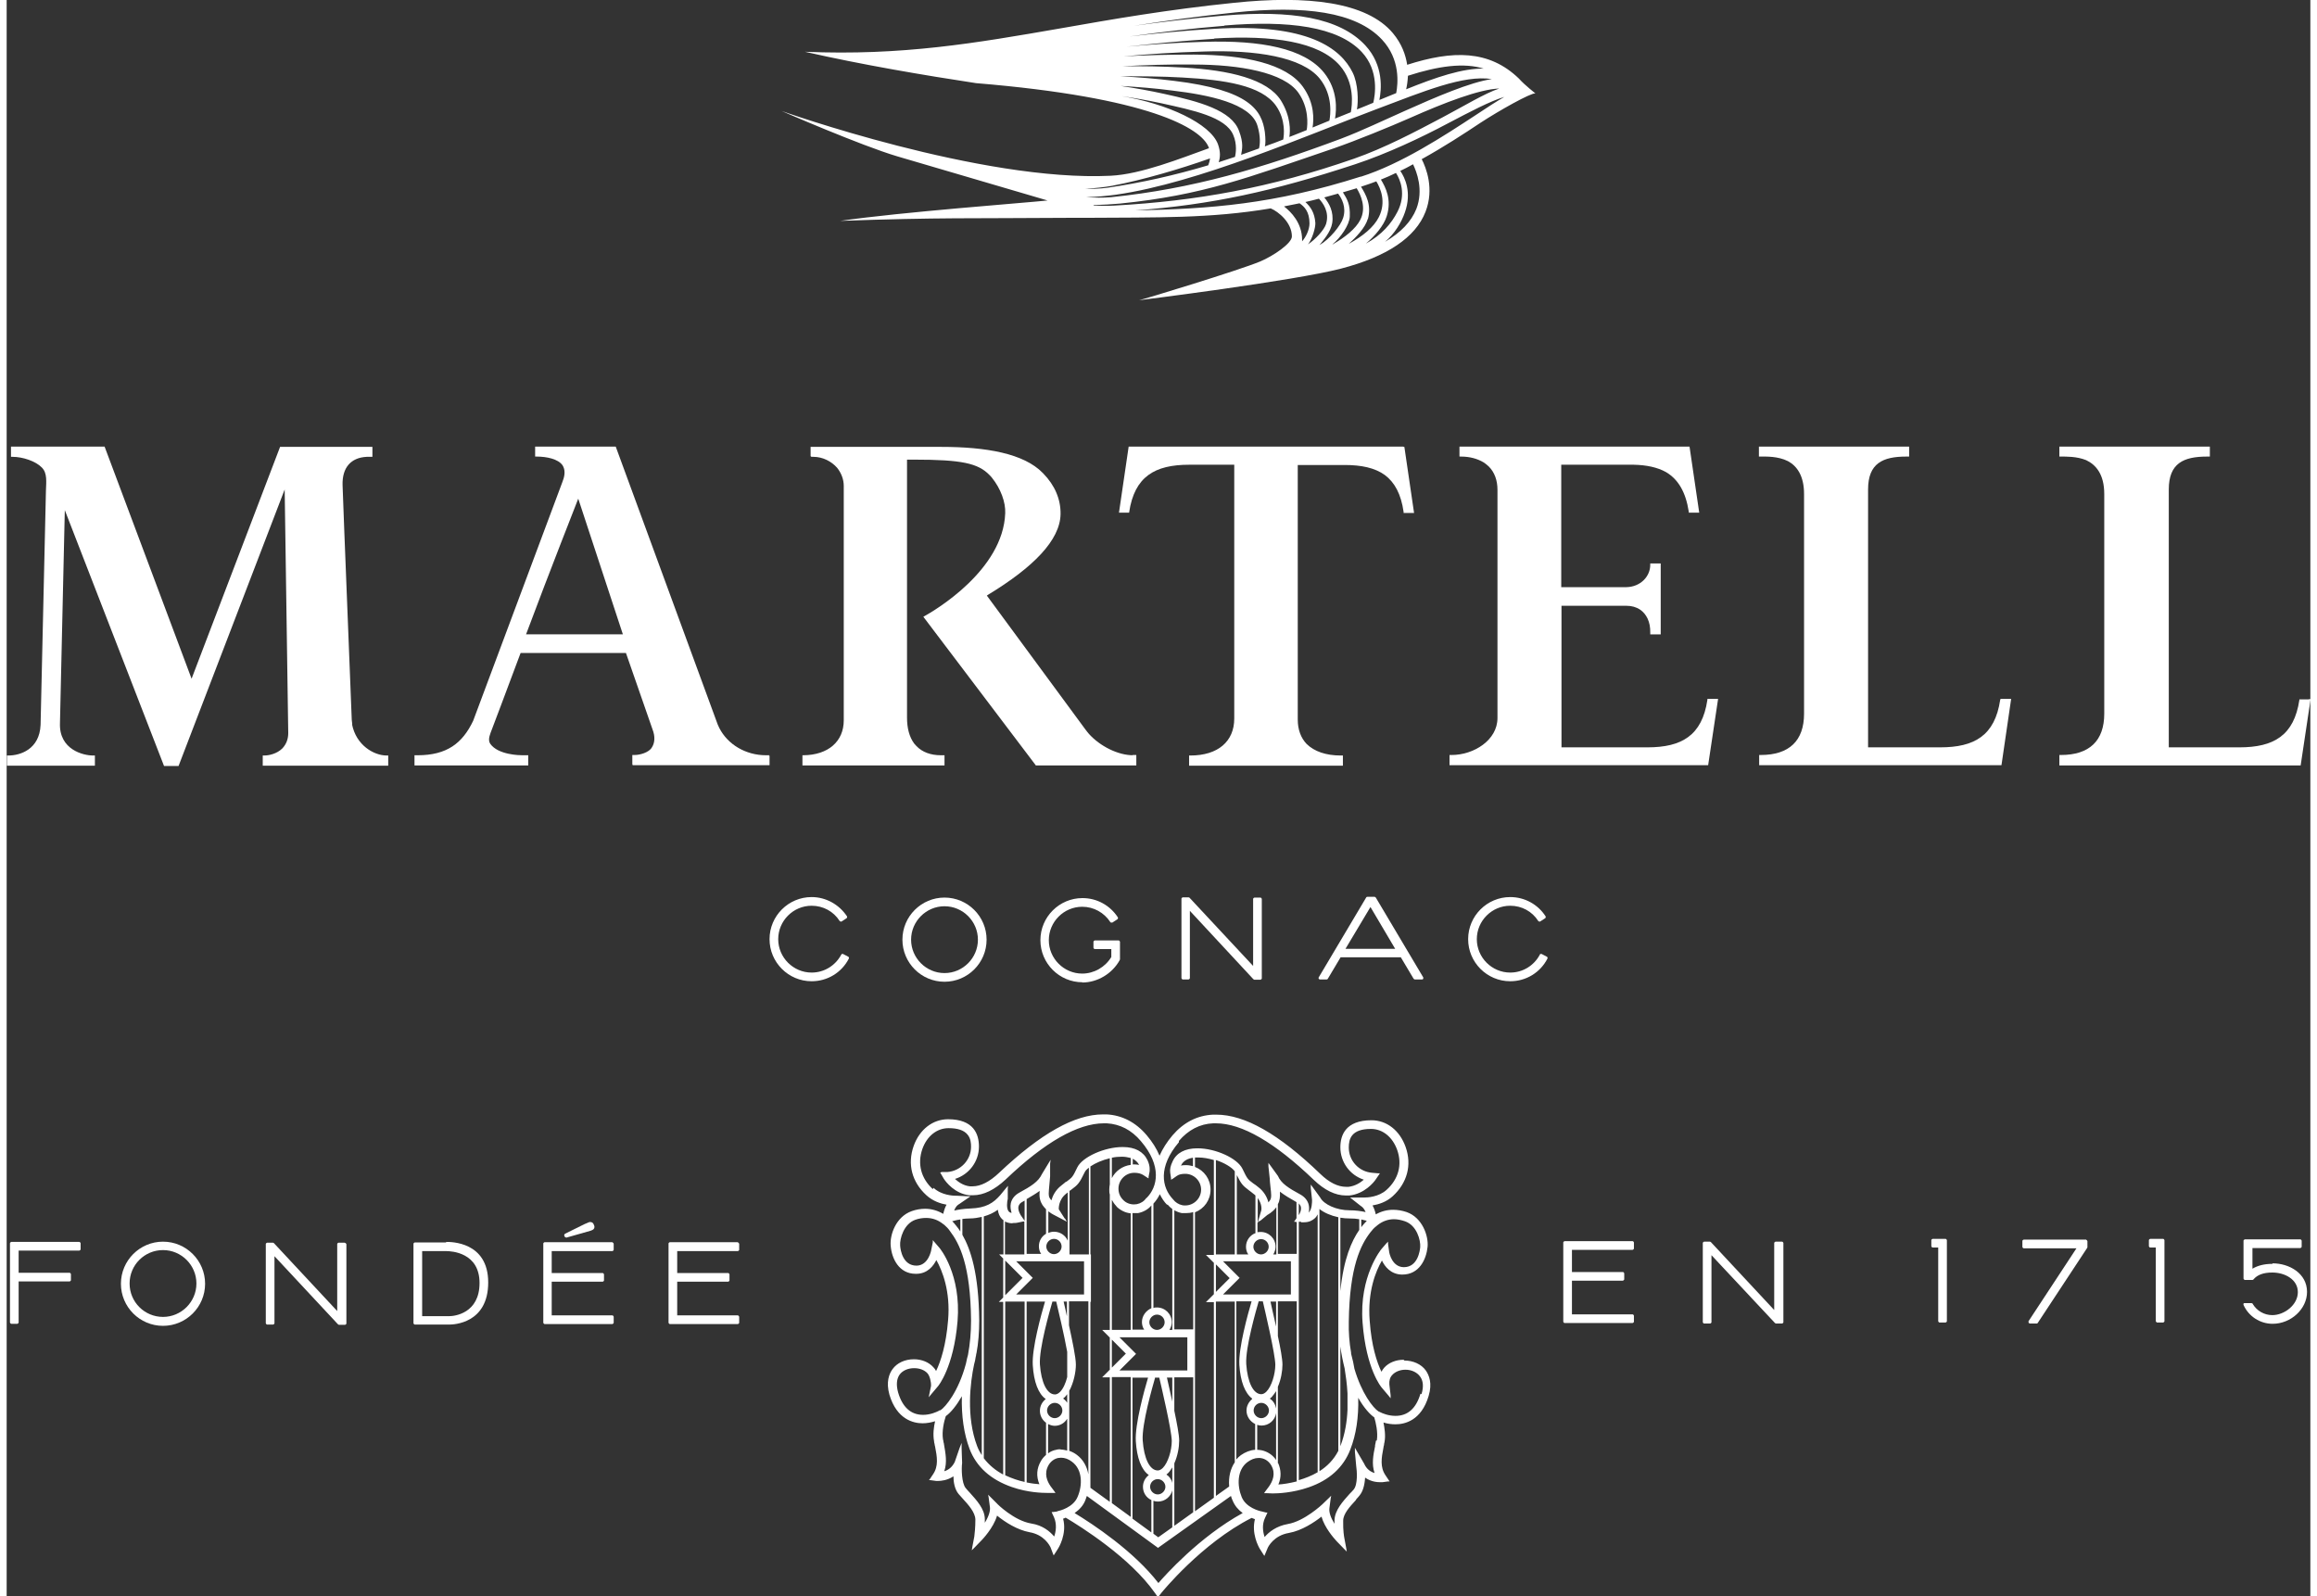 <?xml version="1.0" encoding="UTF-8"?><svg xmlns="http://www.w3.org/2000/svg" id="Isolation_Mode63b50924955cf" viewBox="0 0 90.32 62.58" aria-hidden="true" width="90px" height="62px"><rect x="0" y="0" width="90.32" height="62.58" fill="#333333" stroke="none"/><defs><linearGradient class="cerosgradient" data-cerosgradient="true" id="CerosGradient_id38f354149" gradientUnits="userSpaceOnUse" x1="50%" y1="100%" x2="50%" y2="0%"><stop offset="0%" stop-color="#d1d1d1"/><stop offset="100%" stop-color="#d1d1d1"/></linearGradient><linearGradient/><style>.cls-1-63b50924955cf{fill:#fff;}</style></defs><g><path class="cls-1-63b50924955cf" d="m13.55,28.39c0-.05-.02-.11-.02-.17,0-.09-.34-8.49-.36-9.2-.02-.68.32-1.08.95-1.11.09,0,.17,0,.22,0v-.39h-3.62s-3.47,9.09-3.47,9.09l-3.41-9.1H.17v.4h.06c.4,0,.91.17,1.15.42.22.22.17.56.16.91l-.21,9.18c-.04.96-.8,1.2-1.26,1.2h-.06v.4h3.45v-.03h0v-.37h-.08c-.36,0-1.33-.22-1.29-1.27l.19-8.35,3.89,10.03h.57s4.16-10.84,4.16-10.84l.14,9.55c0,.24-.08.44-.23.6-.21.21-.52.28-.71.28h-.06v.37h0v.03h4.92v-.4h-.06c-.5,0-1.2-.4-1.36-1.23Z"/><path class="cls-1-63b50924955cf" d="m29.91,29.61h-.14c-.79,0-1.5-.42-1.83-1.07-.02-.04-.04-.09-.06-.13l-4-10.9h-3.16v.39h.06c.38,0,.85.09,1.02.35.01.02.02.04.03.06.08.18.04.39-.05.61l-3.49,9.34c-.42.88-1.03,1.35-2.18,1.35h-.12v.4h4.46v-.4h-.23c-.1,0-.95-.01-1.26-.45-.01-.02-.02-.04-.03-.06-.05-.15.02-.31.1-.52.07-.19.53-1.39,1.12-2.98h4.13s1.04,2.99,1.04,2.99c.11.28.1.54-.04.74-.12.17-.44.27-.66.27h-.09v.37h.01v.03h5.37v-.37h-.02v-.03Zm-9.55-4.73c.93-2.49,2.01-5.22,2.05-5.33l1.75,5.32h-3.8Z"/><path class="cls-1-63b50924955cf" d="m44.16,29.61c-.58,0-1.29-.35-1.73-.84-.05-.06-.1-.12-.15-.19l-3.85-5.23.06-.04c1.76-1.07,2.81-2.13,2.83-3.15.01-.58-.22-1.13-.68-1.6,0,0-.01-.01-.02-.02,0,0,0,0,0,0-.74-.76-2.21-1.02-3.98-1.02h-5.12v.37h.02v.02h.09c.37,0,.71.18.93.43.16.2.26.45.26.71v9.19c0,.83-.61,1.36-1.58,1.37h-.04v.4h5.57v-.4h-.14c-.4,0-.73-.12-.96-.36-.03-.03-.06-.07-.09-.1-.19-.26-.28-.6-.28-1.02v-10.11h.27c1.87,0,2.52.14,2.97.61.03.03.06.06.09.1.34.42.54.96.52,1.39-.08,2.22-2.73,3.8-3.21,4.06l4.39,5.8h0l.02.03h3.94v-.41h-.03s-.13,0-.13,0Z"/><path class="cls-1-63b50924955cf" d="m54.76,17.51h-10.77l-.38,2.59h.4v-.02c.21-1.4,1.01-1.86,2.35-1.86h1.32s.45,0,.45,0v9.95c0,.9-.64,1.45-1.72,1.45h-.05v.4s.03,0,.03,0h6v-.4h-.08c-.59,0-1.04-.16-1.34-.45-.23-.24-.35-.57-.35-.96v-9.98h.52s0,0,0,0h1.32c.65,0,1.18.11,1.57.39.39.29.64.75.74,1.45v.04h.41l-.38-2.59h-.03Z"/><path class="cls-1-63b50924955cf" d="m66.68,27.42v.02c-.21,1.4-1.01,1.86-2.35,1.86h-3.37v-5.55h2.55c.2,0,.38.05.53.15.25.17.41.48.4.9v.07h.41v-2.78h-.41v.05c0,.47-.39.87-.94.88h-2.55v-4.8h2.84c.5.01.93.1,1.27.29.47.28.77.77.89,1.55v.04h.41l-.38-2.59h-9.02v.39h.06c.34,0,.64.08.89.23.07.05.14.1.2.16.23.23.34.55.34.91v8.95c0,.87-.93,1.45-1.8,1.45h-.08v.4h10.14l.39-2.6h-.42Z"/><path class="cls-1-63b50924955cf" d="m78.16,27.44c-.21,1.4-1.01,1.86-2.35,1.86h-2.83v-10.11c0-1.03.58-1.29,1.5-1.29h.11v-.39h-5.89v.39h.06c.22,0,.68-.02,1.08.18.35.19.63.57.63,1.29v8.61c0,1.06-.58,1.62-1.7,1.62h-.06v.4h9.5l.38-2.6h-.42v.02Z"/><path class="cls-1-63b50924955cf" d="m90.26,27.42h-.37v.02c-.21,1.4-1.01,1.86-2.35,1.86h-2.77v-10.11c0-1.03.58-1.29,1.5-1.29h.11v-.39h-5.9v.39h.06c.2,0,.62-.01.99.14.38.18.71.55.71,1.33v8.61c0,1.06-.58,1.62-1.7,1.62h-.06v.41h5.75s.25,0,.25,0h3.46l.39-2.6h-.06Z"/></g><g><path class="cls-1-63b50924955cf" d="m33,37.51l-.21-.11s-.02,0-.02,0c0,0-.01,0-.02,0-.01,0-.02.01-.03.03-.23.43-.67.7-1.16.7-.72,0-1.31-.59-1.31-1.31s.59-1.31,1.31-1.31c.45,0,.86.22,1.1.6.01.01.03.02.04.02,0,0,.02,0,.03,0l.2-.13s.02-.02.02-.03c0-.01,0-.03,0-.04-.31-.47-.83-.76-1.39-.76-.91,0-1.65.74-1.65,1.65s.74,1.65,1.65,1.65c.62,0,1.18-.34,1.46-.89.01-.03,0-.06-.02-.07Z"/><path class="cls-1-63b50924955cf" d="m60.39,37.51l-.21-.11s-.01,0-.02,0c0,0,0,0-.02,0-.01,0-.03.01-.03.03-.23.43-.67.7-1.16.7-.72,0-1.31-.59-1.31-1.31s.59-1.31,1.31-1.31c.45,0,.86.22,1.1.6.01.01.03.02.04.02.01,0,.02,0,.03,0l.2-.13s.02-.02.02-.03c0-.01,0-.03,0-.04-.3-.47-.82-.76-1.39-.76-.91,0-1.65.74-1.65,1.65s.74,1.65,1.65,1.65c.62,0,1.18-.34,1.46-.89.01-.03,0-.06-.02-.07Z"/><path class="cls-1-63b50924955cf" d="m42.17,38.52c.6,0,1.18-.35,1.47-.88,0,0,.01-.02.01-.03,0,0,0-.01,0-.02v-.67s-.02-.05-.05-.05h-.24s0,0-.01,0h-.69s-.05.02-.05.05v.24s.02.05.05.05h.65v.31c-.24.4-.68.65-1.14.65-.72,0-1.31-.59-1.31-1.31s.59-1.31,1.31-1.31c.45,0,.86.23,1.1.6.01.02.03.02.05.02,0,0,.02,0,.03,0l.2-.13s.02-.02.02-.03c0-.01,0-.03,0-.04-.31-.48-.83-.76-1.39-.76-.91,0-1.65.74-1.65,1.65s.74,1.65,1.65,1.65Z"/><path class="cls-1-63b50924955cf" d="m46.1,38.4h.24s.05-.02.05-.05v-2.64l2.48,2.67s.03.03.05.03h.24s.05-.02.05-.05v-3.12s-.02-.05-.05-.05h-.24s-.05.02-.05.05v2.63l-2.49-2.67s-.02-.02-.04-.02c0,0-.01,0-.01,0h-.22s-.05.02-.05.05v3.12s.02.05.05.05Z"/><path class="cls-1-63b50924955cf" d="m36.77,38.49c.91,0,1.65-.74,1.65-1.65s-.74-1.65-1.65-1.65-1.65.74-1.65,1.65.74,1.65,1.65,1.65Zm0-2.96c.72,0,1.31.59,1.31,1.31s-.59,1.31-1.31,1.31-1.31-.59-1.31-1.31.59-1.31,1.31-1.31Z"/><path class="cls-1-63b50924955cf" d="m51.47,38.4h.28s.04,0,.05-.03l.5-.84h2.36l.5.84s.03.03.05.03h.28s.04,0,.05-.03c0-.02,0-.04,0-.05l-1.86-3.13s-.03-.03-.05-.03h-.28s-.04,0-.05.03l-1.86,3.13s-.01.04,0,.05c.01.02.03.03.05.03Zm2-2.84l.97,1.64h-1.95l.98-1.64Z"/><g><path class="cls-1-63b50924955cf" d="m63.75,48.66h-2.67s-.05.02-.05.05v3.11s.02.05.05.05h.11s0,0,.01,0h2.55s.05-.02.05-.05v-.24s-.02-.05-.05-.05h-2.38v-1.32h2s.05-.03.05-.05v-.24s-.02-.05-.05-.05h-2v-.87h2.38s.05-.02.05-.05v-.24s-.02-.05-.05-.05Z"/><path class="cls-1-63b50924955cf" d="m69.59,48.68h-.24s-.05.02-.05.05v2.63l-2.48-2.66s-.02-.02-.04-.02h0s0,0-.01,0h-.22s-.05.02-.05.05v3.11s.02.05.05.05h.24s.05-.02.05-.05v-2.63l2.48,2.65s.03.03.05.03h.24s.05-.02.05-.05v-3.11s-.02-.05-.05-.05Z"/><path class="cls-1-63b50924955cf" d="m17.23,48.71h-1.23s-.05.02-.05.05v3.12s.02.05.05.05h1.33s.02,0,.03,0c.16,0,1.52-.04,1.52-1.65s-1.48-1.59-1.65-1.59Zm.13,2.89h-1.07v-2.55h.92s.01,0,.02,0c.22,0,1.31.06,1.31,1.25s-.98,1.3-1.18,1.3Z"/><path class="cls-1-63b50924955cf" d="m2.85,48.69H.18s-.05.02-.05.05v3.11s.02.05.05.05h.24s.05-.02.05-.05v-1.61h2s.05-.02.05-.05v-.24s-.02-.05-.05-.05H.47v-.87h2.38s.05-.02.05-.05v-.24s-.02-.05-.05-.05Z"/><path class="cls-1-63b50924955cf" d="m13.25,48.72h-.24s-.05.02-.05.05v2.63l-2.48-2.66s-.02-.02-.04-.02h0s0,0-.01,0h-.22s-.05.02-.05.05v3.11s.02.05.05.05h.24s.05-.02.05-.05v-2.63l2.48,2.66s.03.03.05.03h.24s.05-.02.05-.05v-3.11s-.02-.05-.05-.05Z"/><path class="cls-1-63b50924955cf" d="m6.13,48.68c-.91,0-1.65.74-1.65,1.65s.74,1.65,1.65,1.65,1.65-.74,1.65-1.65-.74-1.65-1.65-1.65Zm0,2.95c-.72,0-1.31-.58-1.31-1.31s.59-1.31,1.31-1.31,1.31.59,1.31,1.31-.59,1.31-1.31,1.31Z"/><path class="cls-1-63b50924955cf" d="m23.76,48.7h-2.67s-.05.02-.05.05v3.11s.02.05.05.05h.11s0,0,0,0h2.55s.05-.02.05-.05v-.24s-.02-.05-.05-.05h-2.38v-1.32h2s.05-.02.05-.05v-.24s-.02-.05-.05-.05h-2v-.86h2.38s.05-.02.05-.05v-.24s-.02-.05-.05-.05Z"/><path class="cls-1-63b50924955cf" d="m21.89,48.49s.03.03.05.03c0,0,0,0,.01,0l.95-.27s0,0,0,0l.07-.03c.06-.03.09-.09.07-.16,0,0,0,0,0,0l-.03-.07s0,0,0,0c-.02-.05-.07-.08-.13-.08,0,0-.02,0-.02,0,0,0,0,0-.01,0l-.19.08h0l-.77.38s-.04.04-.03.07l.03.07Zm1-.55s0,0,0,0c0,0-.02,0-.02,0,0,0,.01,0,.02,0Z"/><path class="cls-1-63b50924955cf" d="m28.67,48.7h-2.67s-.05.02-.05.05v3.11s.02.05.05.05h.11s0,0,.01,0h2.55s.05-.02.05-.05v-.24s-.03-.05-.05-.05h-2.38v-1.32h2s.05-.02.05-.05v-.24s-.02-.05-.05-.05h-2v-.86h2.38s.05-.02.05-.05v-.24s-.03-.05-.05-.05Z"/><path class="cls-1-63b50924955cf" d="m76.02,48.57h-.24s0,0-.01,0h-.26s-.05.02-.05.05v.24s.02.05.05.05h.22v2.89s.02.05.05.05h.24s.05-.02.05-.05v-3.18s-.02-.05-.05-.05Z"/><path class="cls-1-63b50924955cf" d="m84.55,48.57h-.24s0,0-.01,0h-.26s-.05.02-.05.05v.24s.02.05.05.05h.22v2.89s.03.05.05.05h.24s.05-.02.05-.05v-3.18s-.02-.05-.05-.05Z"/><path class="cls-1-63b50924955cf" d="m81.54,48.6h-2.46s-.05.02-.05.05v.24s.02.05.05.05h2.07l-1.88,2.86s0,.06.01.07h.01s.02.02.03.02h.27s.03,0,.04-.02l1.93-2.93s.02-.02.02-.04c0,0,0-.01,0-.02v-.22s-.02-.05-.05-.05Z"/><path class="cls-1-63b50924955cf" d="m88.83,49.55c-.32,0-.58.07-.78.19v-.81h1.88s.05-.02.05-.05v-.24s-.02-.05-.05-.05h-1.92s-.01,0-.02,0h-.24s-.05.02-.05.05v1.49s.02.05.05.05h.3s.03,0,.04-.02c.15-.18.39-.27.74-.27.49,0,1,.27,1,.77s-.53.9-1,.9c-.32,0-.61-.17-.77-.44,0-.02-.03-.03-.05-.03h-.27s-.04,0-.04.02c0,.02-.01.03,0,.05.2.45.65.74,1.14.74.72,0,1.35-.58,1.35-1.25,0-.73-.7-1.12-1.35-1.12Z"/></g><path class="cls-1-63b50924955cf" d="m54.77,53.31h0c-.3,0-.58.11-.76.31-.04.05-.08.1-.11.16-.18-.38-.39-1.01-.46-2-.09-1.14.24-1.95.48-2.36.11.23.34.54.78.55h.02c.66,0,.94-.59.99-1.09.04-.42-.2-1.14-.82-1.36-.18-.06-.36-.09-.53-.09-.24,0-.47.06-.68.18-.03-.13-.07-.25-.13-.35.23-.04.54-.13.79-.36.57-.52.76-1.22.51-1.93-.23-.65-.74-1.05-1.34-1.05-1.01,0-1.22.58-1.22,1.06,0,.58.37,1.09.92,1.27-.14.12-.34.25-.6.28-.03,0-.06,0-.09,0-.33,0-.67-.17-1.02-.51-1.62-1.56-2.95-2.32-4.08-2.32-.04,0-.08,0-.12,0-.62.03-1.15.3-1.59.81-.22.26-.39.53-.51.8-.11-.27-.28-.54-.5-.8-.43-.51-.97-.79-1.58-.82-.04,0-.09,0-.13,0-1.12,0-2.45.75-4.08,2.29-.37.35-.72.53-1.04.53-.04,0-.07,0-.11,0-.26-.03-.46-.18-.58-.29.55-.17.94-.68.94-1.27,0-.49-.21-1.07-1.21-1.07-.6,0-1.12.4-1.35,1.05-.25.71-.07,1.41.5,1.93.25.23.56.33.79.37-.06.1-.1.23-.13.36-.22-.13-.46-.2-.71-.2-.17,0-.35.03-.52.09-.63.22-.87.94-.83,1.36.04.51.33,1.1.98,1.1h.02c.45,0,.68-.32.79-.54.23.41.56,1.22.46,2.36-.08.98-.29,1.62-.47,1.99-.03-.06-.07-.11-.11-.15-.18-.2-.46-.31-.76-.31-.35,0-.66.14-.84.39-.13.18-.26.5-.12,1,.29.97.94,1.12,1.3,1.12.16,0,.33-.03.49-.08-.05.22-.09.51-.04.78,0,.04.01.08.02.11,0,.03.01.06.02.1.08.41.14.77-.08,1.09l-.12.18-.04.05h.06s.22.03.22.03c.03,0,.06,0,.09,0,.1,0,.35-.02.59-.18,0,.23.05.51.2.69.05.06.11.12.16.18.23.25.49.54.5.82,0,.33-.03.56-.04.65h0s0,.01,0,.01l-.08.42-.02.13.09-.09.3-.31s.46-.47.6-.96c.32.26.79.56,1.27.65.58.1.79.52.83.6l.09.24.03.07.04-.06.14-.22s.35-.55.19-1.16c.03-.01.07-.02.1-.04.59.35,2.52,1.56,3.49,2.94l.1.14.03.04.03-.04.11-.14s1.56-1.93,3.53-2.93c.04.02.09.03.13.05-.14.55.13,1.06.19,1.16l.14.22.04.06.03-.07.1-.24c.02-.05.24-.49.83-.59.51-.09,1-.42,1.28-.64.12.43.48.84.59.96l.31.32.09.09-.02-.13-.08-.43s-.05-.26-.04-.65c0-.27.26-.55.49-.8h0s.03-.05.03-.05c.05-.05.09-.1.13-.15.12-.15.19-.38.21-.69.24.17.49.18.59.18.03,0,.06,0,.09,0l.22-.03h.06s-.04-.06-.04-.06l-.12-.18c-.22-.32-.16-.68-.08-1.09,0-.03.01-.06.02-.09,0-.04.01-.08.02-.12.05-.27,0-.56-.04-.77.16.05.32.07.47.07.36,0,1.01-.14,1.3-1.11.15-.5.02-.81-.11-1-.18-.25-.5-.39-.84-.39Zm-8.81-8.58c.37-.43.82-.67,1.35-.69.03,0,.07,0,.1,0,1.02,0,2.31.75,3.84,2.22.42.4.84.61,1.26.61.04,0,.09,0,.13,0,.6-.06.97-.53,1.03-.62l.13-.19.04-.06h-.07s-.23-.02-.23-.02c-.52-.04-.92-.47-.92-.99,0-.34.1-.73.87-.73.46,0,.85.32,1.03.83.2.57.05,1.14-.42,1.56-.31.28-.75.3-.88.3-.03,0-.04,0-.05,0h-.39s-.11,0-.11,0l.09.07.33.26h0s0,0,0,0c0,0,.11.05.19.24-.18-.04-.39-.07-.63-.07-.51,0-1.01-.23-1.15-.5l-.29-.4-.08-.11v.14s.05.46.05.46c0,.09,0,.37-.13.5.02-.1.02-.2,0-.3-.04-.17-.15-.31-.33-.41-.46-.25-.75-.43-.88-.73h0s0,0,0,0l-.29-.4-.08-.11v.14s.05.47.05.47c0,.1.02.21.03.34h0c.03.26.05.43-.02.52-.02.03-.04.05-.06.08-.06-.23-.19-.44-.4-.6-.07-.06-.14-.11-.19-.14-.24-.18-.24-.19-.43-.58-.2-.41-1.05-.8-1.76-.8h-.01c-.48,0-.82.18-.97.52-.08.16-.11.31-.09.44l.03.21v.06s.06-.03.06-.03l.17-.12c.09-.06.19-.08.33-.08.34,0,.62.28.62.62,0,.34-.28.62-.62.62-.04,0-.08,0-.12-.01h0c-.14-.03-.27-.11-.36-.23h0c-.44-.46-.6-1.27.23-2.24Zm7.36,3.14c-.06.06-.12.13-.17.19-.01.02-.02.03-.04.05v-.3c.09.02.16.04.21.05Zm-1.03,2.76v-2.89c.12.02.24.03.36.03.15,0,.28.01.38.03v.42c-.3.44-.61,1.12-.74,2.4Zm.17,3.04c.04.25.09.58.11.96v.64c-.02.47-.1.96-.28,1.43,0,0,0,0,0,0v-3.91c.04.3.1.59.17.87Zm-.25-5.95v9.16c-.18.35-.44.61-.74.8v-10.25s0-.02,0-.03c.19.15.45.26.73.32Zm-1.46.2s.08,0,.12,0c.2,0,.33-.08.41-.15.05-.04.09-.1.12-.16v10.11c-.24.14-.5.24-.74.31v-10.13h.09Zm-.09-.28v-.46s.07.08.08.13c.03.13-.04.27-.08.33Zm-.12.27h.04v1.25h-.74s0-1.95,0-1.95c.08-.14.09-.31.08-.49.18.14.4.27.65.41,0,0,0,0,0,0v.63l-.06.09-.04.05h.06Zm-.7,9.46v-3c.12-.28.18-.61.18-.87,0-.21-.08-.66-.18-1.12v-1.36h.74v7.06c-.28.07-.53.11-.72.12.12-.28.11-.57-.01-.84Zm-1.51-3.86c.04.65.22,1.11.5,1.32v.02c-.13.11-.22.27-.22.45,0,.23.14.43.34.53v1.01c-.19.01-.39.09-.56.21-.07.05-.13.11-.18.17v-6.2h.6c-.14.47-.52,1.83-.48,2.49Zm.77-2.49h.15c.09.39.48,2.04.49,2.48,0,.38-.15.86-.35,1.06-.07.07-.14.1-.2.1-.31,0-.54-.46-.59-1.18-.04-.64.39-2.12.49-2.47Zm-.21,4.28c0-.17.14-.3.3-.3s.3.14.3.3-.14.3-.3.3-.3-.14-.3-.3Zm.14,1.54v-.98c.05.02.11.03.17.03.29,0,.53-.21.57-.49v1.84c-.13-.2-.34-.33-.56-.38-.06-.01-.12-.02-.18-.02Zm.5-2.01s.05-.04.07-.06c.06-.07.12-.15.17-.23v.68c-.03-.16-.11-.3-.24-.38Zm.02-3.8h.22v.98c-.09-.41-.18-.78-.22-.98Zm-1.86-.28l.65-.65-.65-.65h2.66s0,1.3,0,1.3h-2.66Zm.24,7.53l-.52.37v-7.62h.74v6.3c-.17.25-.25.58-.22.94Zm-.52-7.63v-1.08l.54.54-.54.54Zm0-1.47v-3.7c.33.11.62.28.74.44v3.26h-.74Zm1.73-1.31l.29-.24s.19-.09.35-.3v1.85h-.12c.05-.09.09-.19.09-.3,0-.32-.26-.58-.58-.58-.04,0-.09,0-.13.01v-.37l.09-.08Zm-.09.07v-.97c.17.23.15.45.14.48l-.11.38-.03.11Zm.13.64c.17,0,.3.14.3.3s-.14.3-.3.3-.3-.14-.3-.3.14-.3.3-.3Zm-.21-.24c-.22.08-.38.29-.38.54,0,.11.03.22.09.3h-.45s0-3.11,0-3.11c.18.36.23.41.48.6.05.04.11.08.18.14.03.02.05.04.07.06v1.46Zm-1.64,1.16v1.24l-.31.31h.31v7.67l-.74.53v-11.72c.36-.14.61-.48.61-.89,0-.41-.25-.75-.61-.89v-.37s.08,0,.12,0h.01c.2,0,.41.04.61.1v3.72h-.31l.31.31Zm-.82-4.12v.34c-.08-.02-.17-.04-.26-.04-.08,0-.15,0-.21.02,0,0,0,0,0,0,.09-.2.28-.28.47-.31Zm-2.24,11.12c.04.66.22,1.13.51,1.33-.14.11-.23.27-.23.46,0,.23.13.43.33.52v1.27l-.74-.54v-5.53h.61c-.14.47-.52,1.83-.48,2.49Zm.77-2.49h.15c.09.39.48,2.04.49,2.48,0,.38-.15.86-.35,1.06-.07.07-.14.1-.2.1-.31,0-.54-.46-.59-1.18-.04-.64.39-2.12.49-2.47Zm-.21,4.28c0-.17.14-.3.3-.3s.3.14.3.3-.14.3-.3.3-.3-.14-.3-.3Zm.13.55c.06.02.11.03.18.03.27,0,.5-.19.56-.44v1.45l-.55.39-.19-.14v-1.3Zm.51-1.03s.05-.04.07-.06c.06-.06.11-.14.16-.22v.61c-.03-.14-.12-.26-.23-.33Zm.02-3.8h.21v.94c-.08-.39-.17-.74-.21-.94Zm-1.86-.28l.65-.65-.65-.65h2.66s0,1.3,0,1.3h-2.66Zm-.12-6.43c.15.15.35.25.56.27v4.57h-.74s0-5.1,0-5.1c.05.09.1.17.18.25Zm-.18-1.1v-.81c.13-.03.26-.04.39-.04h.01c.11,0,.23.02.34.05v.27c-.32.04-.6.24-.74.52Zm.74,7.8v5.47l-.74-.54v-4.94h.74Zm-.74-.38v-1.1l.55.55-.55.55Zm1.03-6.06c.2-.04.39-.14.52-.3v4.03c-.21.09-.37.3-.37.54,0,.11.03.22.09.3h-.46v-4.57s.02,0,.04,0c.04,0,.09,0,.13,0h0s.05,0,.05,0Zm.74,3.98c.17,0,.3.14.3.3s-.14.3-.3.3-.3-.14-.3-.3.14-.3.3-.3Zm.68,5.83c.13-.29.19-.63.19-.89,0-.22-.09-.69-.19-1.17v-1.31h.74v5.29l-.74.53v-2.44Zm0-5.23v-4.69c.09.05.19.09.29.11h.05s0,0,0,0c.04,0,.09,0,.13,0,.09,0,.18-.01.27-.04v4.6h-.74Zm-.27-4.92c.06.07.12.13.19.18v4.74h-.11c.05-.09.09-.19.09-.3,0-.32-.26-.58-.58-.58-.05,0-.09,0-.14.02v-4.09c.1-.11.19-.24.25-.37.08.16.17.3.29.42Zm-9.2-.6c-.46-.42-.61-.99-.41-1.57.18-.51.57-.82,1.03-.82.35,0,.6.08.74.25.13.15.14.35.14.48,0,.52-.41.95-.93.99h-.22s-.06.02-.06.02l.03.05.11.19c.09.14.43.58.99.65.05,0,.1,0,.16,0,.41,0,.84-.21,1.28-.62,1.53-1.46,2.83-2.2,3.85-2.2.04,0,.07,0,.11,0,.52.03.97.26,1.34.7.83.97.66,1.79.22,2.23h-.01c-.09.13-.22.21-.37.24h0s0,0,0,0h0s-.07.01-.11.01c-.16,0-.32-.06-.43-.18-.12-.12-.18-.27-.18-.44,0-.34.28-.62.62-.62.15,0,.25.03.34.08l.17.11.05.03v-.06s.04-.21.04-.21c0-.05.03-.2-.08-.44-.16-.34-.49-.52-.97-.52,0,0,0,0-.01,0-.71,0-1.57.39-1.77.79-.19.39-.19.39-.43.57h-.02s-.1.09-.17.14c-.25.19-.35.42-.4.59-.02-.02-.04-.05-.06-.08-.07-.09-.04-.28-.02-.52.01-.09.02-.21.03-.34v-.5s.02-.15.02-.15l-.08.13-.26.43c-.14.3-.43.48-.89.73-.18.1-.29.24-.33.41-.03.14,0,.28.03.38-.05,0-.09-.03-.11-.05-.1-.11-.07-.39-.04-.5h0s0,0,0,0v-.4s.01-.11.01-.11l-.07.08-.23.28c-.27.31-.56.51-1.18.53-.29.01-.49.05-.63.08.07-.2.19-.25.19-.25h0s0,0,0,0l.35-.24.1-.07h-.12s-.4-.02-.4-.02h0s0,0,0,0h0s-.02,0-.04,0c-.13,0-.58-.02-.89-.31Zm7.84-.96v-.23c.1.05.19.13.25.24,0,0,0,0,0,0-.06-.01-.13-.02-.21-.02-.01,0-.03,0-.04,0Zm-.9,1.16v5.32h-.3l.3.3v1.26l-.3.3h.3v4.88l-.76-.55v-7.29h.02v-1.86h-.02v-3.45c.19-.13.47-.25.76-.32v1.02c-.01.06-.02.13-.02.2,0,.07,0,.14.02.2Zm-1.59,8.39v-.68c.17-.31.26-.73.26-1.03,0-.28-.14-.94-.27-1.54v-.94s.76,0,.76,0v6.78c-.06-.32-.21-.58-.45-.76-.09-.07-.19-.12-.3-.16v-1.49s0-.06,0-.09c0-.03,0-.06,0-.09Zm-.33,1.61c-.06,0-.12,0-.18.02-.12.02-.23.07-.32.14v-1.15c.08.04.17.07.26.07.21,0,.39-.11.49-.28v1.25c-.08-.02-.17-.04-.26-.04Zm-.84,1.37c-.14-.01-.31-.03-.5-.07v-7.09h.72c-.14.47-.52,1.83-.48,2.49.04.66.22,1.13.51,1.33-.14.11-.23.27-.23.46s.09.36.24.47v1.26c-.08.07-.15.15-.2.24-.17.29-.19.6-.06.91Zm.02-4.69c-.04-.64.39-2.12.49-2.47h.15c.07.29.31,1.3.43,1.97v.99c-.06.24-.16.46-.28.58-.07.07-.14.1-.2.1-.31,0-.54-.46-.59-1.18Zm.93-2.47h.13v.58c-.05-.24-.1-.45-.13-.58Zm.14,3.63v.34c-.04-.07-.09-.12-.16-.17.02-.02.05-.04.07-.06.03-.03.06-.07.09-.11Zm-.49.34c.17,0,.3.14.3.3s-.14.3-.3.3-.3-.14-.3-.3.14-.3.3-.3Zm.48-4.25h-1.58s-.08,0-.08,0h0s-.33,0-.33,0l.65-.65-.65-.65h2.66s0,1.3,0,1.3h-.66Zm-2.13-2.8c.07,0,.14,0,.22-.02l.19-.04h.05s0,1.29,0,1.29h-.76s0-1.29,0-1.29c.08.04.18.07.29.07Zm.23-.65c.02-.08.07-.14.17-.19.02-.01.05-.03.07-.04v.79l-.03-.04-.11-.16s-.14-.2-.1-.37Zm.24,3.73v7.07c-.24-.05-.5-.14-.76-.26v-6.81h.76Zm-.76-.25v-1.36l.68.68-.68.68Zm1.45-3.55c.05.07.1.13.15.18v.96c-.17.1-.28.28-.28.49,0,.11.03.22.09.3h-.57s0-2.15,0-2.15c.19-.11.36-.21.51-.32-.02.2,0,.38.1.53Zm.88.54l-.23-.36s-.03-.37.3-.62c.02-.01.03-.03.05-.04v1.89c-.09-.21-.3-.35-.54-.35-.08,0-.16.02-.22.05v-.85c.09.07.16.11.18.12l.42.22.13.07-.08-.13Zm-.42.8c.17,0,.3.14.3.3s-.14.3-.3.3-.3-.14-.3-.3.14-.3.3-.3Zm.61.61v-2.49s.02-.01.03-.02l.03-.02c.28-.21.32-.25.54-.7.03-.06.08-.11.16-.17v3.4h-.75Zm-2.6.17v1.52l-.17.17h.17v6.77c-.28-.15-.55-.36-.76-.64v-9.48c.21-.06.38-.14.55-.26.02.15.07.27.16.36.02.02.04.03.06.05v1.34h-.17l.17.17Zm-1.05,3.72c.08-.42.11-.86.11-1.31-.02-1.83-.33-2.77-.66-3.35v-.62c.08-.01.18-.02.29-.02.17,0,.33-.03.47-.06v9.34c-.07-.11-.13-.22-.18-.35-.44-1.16-.27-2.51-.12-3.21.03-.1.05-.2.06-.28.01-.05.02-.08.02-.09v-.04s0,0,0,0Zm-.63-5.27v.48c-.05-.08-.11-.16-.16-.22-.05-.06-.1-.13-.16-.18.07-.02.17-.05.32-.07Zm-.81,7.49h0s-.05.03-.05.03c-.08.04-.32.15-.6.15-.48,0-.81-.3-.98-.88-.08-.29-.06-.53.06-.7.12-.16.33-.25.57-.25.21,0,.4.07.52.2.09.1.15.34.14.5l-.06.29-.03.15.1-.12.27-.32s.61-.73.76-2.54c.15-1.83-.68-2.85-.72-2.89l-.19-.22-.06-.07v.09s-.06.29-.06.29c0,.02-.11.61-.57.62h-.01c-.53,0-.63-.6-.64-.79-.02-.26.14-.85.6-1.01.14-.05.28-.07.42-.07.25,0,.47.08.68.25l.03.02c.08.07.16.15.22.24.38.5.81,1.34.83,3.51,0,.47-.04.92-.12,1.35-.02.07-.05.18-.08.34-.29,1.09-.8,1.7-1,1.83h-.01Zm4.6,3.97h0s0,0,0,0l-.16.02h-.05s.02.05.02.05l.07.15c.12.27.08.56.01.76-.17-.2-.45-.44-.9-.51-.67-.11-1.34-.77-1.34-.78l-.27-.27-.08-.08.02.11.05.38c.02.15-.05.37-.2.61,0-.04,0-.09,0-.14,0-.4-.33-.75-.59-1.04-.06-.06-.11-.12-.16-.18-.16-.19-.17-.77-.14-.98l-.02-.58v-.21s-.08.2-.08.2l-.19.55c-.11.22-.27.32-.41.36.12-.35.05-.7-.01-1.05,0-.03-.01-.06-.02-.09,0-.04-.01-.07-.02-.11-.05-.32.04-.7.11-.91.2-.14.43-.43.63-.78-.02.78.08,1.47.3,2.06.27.71.83,1.21,1.66,1.5.63.22,1.21.23,1.37.23h.02s.25,0,.25,0h.07s-.04-.06-.04-.06l-.15-.2c-.14-.2-.27-.5-.08-.83.08-.14.22-.25.38-.28.04,0,.08-.01.11-.01.14,0,.29.05.43.16.42.31.41.93.22,1.37-.17.42-.7.55-.8.57Zm3.98,2.81c-.97-1.26-2.58-2.32-3.29-2.75.2-.14.34-.3.42-.5.02-.05.04-.11.06-.17l2.77,2.02.02.02.02-.02,2.84-2.02c.02.07.04.13.07.19.08.19.21.35.39.48-1.71.94-3.05,2.45-3.31,2.75Zm8.52-5.58c0,.06-.02.11-.03.17v.04c-.07.34-.14.7-.02,1.05-.14-.04-.31-.14-.41-.37l-.28-.48-.08-.14v.16s.05.55.05.55c.03.19.07.73-.1.93-.05.06-.1.11-.16.17h0c-.26.29-.58.64-.59,1.03,0,.05,0,.09,0,.14-.15-.24-.22-.45-.2-.61l.05-.38.02-.11-.08.08-.27.26s-.7.66-1.35.77c-.45.08-.74.31-.91.51-.07-.21-.11-.49.02-.76l.07-.15.02-.05h-.05s-.16-.04-.16-.04c-.11-.02-.63-.15-.8-.57-.18-.44-.19-1.06.23-1.37.14-.1.28-.16.43-.16.04,0,.08,0,.12.01.16.03.3.14.38.28.19.33.05.63-.09.83l-.15.2-.04.06h.07s.25.01.25.01c0,0,.02,0,.04,0,.17,0,.76-.02,1.39-.24.81-.28,1.36-.78,1.63-1.48.23-.59.33-1.27.31-2.03.23.41.47.66.63.77.06.2.15.58.1.9Zm1.75-1.85c-.17.58-.5.87-.98.87-.28,0-.51-.1-.59-.14h0s-.06-.03-.06-.03c0,0,0,0,0,0h-.01c-.22-.14-.67-.72-.95-1.68-.02-.14-.07-.37-.13-.59h0s0-.04,0-.04h0c-.07-.39-.1-.8-.09-1.22.03-2.16.47-3.01.85-3.5.07-.09.14-.17.22-.23l.06-.05c.19-.15.41-.23.64-.23.14,0,.28.03.43.08.47.16.62.75.6,1.01-.01.13-.09.79-.64.79h-.01c-.44-.01-.56-.52-.57-.62l-.04-.29v-.09s-.07.07-.07.07l-.19.22s-.88,1.06-.74,2.88c.14,1.84.74,2.54.75,2.55l.27.32.08.1v-.12s-.05-.42-.05-.42c-.01-.15.02-.28.12-.38.11-.12.3-.2.51-.2.24,0,.45.1.57.26.13.17.15.41.06.7Z"/></g><path class="cls-1-63b50924955cf" d="m59.95,3.67s-.42-.32-.66-.59c-1.17-1.13-2.6-1.11-4.38-.54-.06-.39-.21-.82-.56-1.24-1.03-1.23-3.37-1.49-6.23-1.19-2.63.27-4.74.64-6.79,1-3.34.58-6.21,1.08-10.03.92,2.24.51,4.73.93,6.71,1.23,6.78.56,8.83,1.76,9.12,2.52,0,.01,0,.02.01.03-1.14.41-2.66,1.02-3.85,1.08-5.08.25-12.91-2.54-12.91-2.54,0,0,3.12,1.36,4.54,1.78,1.42.42,5.89,1.73,5.89,1.73-.83.09-5.71.45-8.13.8,3.91-.14,5.11-.09,8.93-.12h.64c2.86-.02,4.93.03,7.31-.37h0c.31.13.83.56.83,1.1,0,.27-.72.76-1.24.98-.84.35-4.59,1.49-4.75,1.52,0,0,6.03-.75,7.92-1.24,1.8-.47,2.92-1.22,3.31-2.23.35-.9.02-1.73-.15-2.06.85-.47,1.65-.99,2.31-1.43.72-.47,1.96-1.17,2.15-1.15Zm-2.01-.98c-.86-.02-1.9.34-3.07.81.03-.13.06-.32.07-.53,1.18-.38,2.2-.53,3-.27ZM48.14.49c2.74-.29,4.76-.03,5.78,1.06.73.78.63,1.73.56,2.1-.22.09-.44.18-.66.27.08-.4.18-1.35-.55-2.14-1.01-1.09-2.9-1.39-5.54-1.17-1.28.11-2.44.25-3.53.4,1.21-.19,2.5-.37,3.95-.52Zm-.4.51c2.52-.21,4.46.04,5.39,1.04.69.74.52,1.71.45,1.99-.03.01-.07.03-.1.04-.07.03-.26.11-.54.22.06-.32.05-1.01-.17-1.45-.46-.93-1.73-1.94-5.43-1.71-1.2.07-2.29.18-3.32.3,1.15-.16,2.37-.31,3.73-.42Zm-.4.51c2.3-.14,4.11.12,4.93,1.06.6.69.48,1.57.43,1.83-.19.08-.4.16-.62.25.06-.34.12-1.11-.43-1.8-.77-.96-2.49-1.28-4.7-1.21-1.09.03-2.09.1-3.04.19,1.07-.12,2.19-.23,3.44-.31Zm-.41.51c2.05-.07,3.86.21,4.55,1.06.53.66.42,1.44.38,1.65-.22.09-.44.18-.66.27.05-.3.09-.95-.38-1.6-.65-.9-2.28-1.25-4.27-1.26-.97,0-1.88.02-2.76.07.98-.09,2.02-.16,3.15-.19Zm-.41.51c1.84,0,3.55.31,4.12,1.1.42.59.37,1.25.33,1.47-.24.1-.48.19-.68.27.04-.24.06-.8-.33-1.43-.53-.84-2.02-1.19-3.8-1.29-.85-.05-1.64-.06-2.43-.05.89-.05,1.81-.08,2.8-.07Zm-.41.51c1.63.09,3.09.3,3.66,1.11.39.56.31,1.17.28,1.32-.26.1-.46.18-.56.21-.05.02-.11.04-.16.06.03-.09.03-.3,0-.56-.12-.86-.59-1.65-3.56-2.01-.71-.09-1.4-.14-2.1-.18.79,0,1.6,0,2.45.05Zm2.21,2.1c-.29-.82-1.57-1.16-2.94-1.46-.54-.12-1.1-.22-1.7-.31.68.04,1.34.09,2.02.18,1.42.17,3.08.5,3.34,1.38.13.43.1.74.06.89-.23.08-.47.17-.7.25.04-.23.1-.45-.08-.93Zm-4.67-1.38c.57.08,1.11.18,1.63.29,1.22.27,2.51.53,2.81,1.24.16.37.1.73.07.86-.21.07-.43.14-.64.21.06-.19.08-.4-.03-.71-.3-.8-1.97-1.59-3.83-1.89Zm-.29,3.52c1.17-.22,2.67-.66,3.82-1.07-.01.1-.04.19-.07.27-1.31.39-2.63.69-3.95.88-.31.04-.59.05-.87.04.38-.02.74-.06,1.08-.12Zm.15.35c3.21-.46,7.48-2.33,10.17-3.34,1.91-.72,3.44-1.36,4.55-1.19-.84.12-2.19.7-3.44,1.26-.77.34-1.66.77-2.48,1.08-3.11,1.16-5.8,1.96-9,2.29-.35.03-.65.02-.99,0,.43-.01.82-.05,1.2-.1Zm-.89.41c.37-.01.72-.03,1.04-.06,3.24-.33,4.96-1,8.39-2.17.84-.29,2.21-.85,2.98-1.19,1.33-.59,2.7-1.12,3.49-1.15-.57.19-1.37.68-2.24,1.14-1.06.56-2.25,1.19-3.45,1.61-3.31,1.15-6.17,1.66-9.4,1.84-.3.02-.55,0-.82,0Zm7.47.05c.2-.04.4-.08.6-.12.19.13.39.33.39.79,0,.25-.15.55-.29.7,0-.02,0-.04,0-.06,0-.66-.44-1.1-.7-1.3Zm.93,1.49c.16-.19.3-.65.29-.84-.03-.41-.19-.63-.39-.82.17-.04.35-.08.53-.13.16.17.42.52.28.99-.07.23-.42.61-.71.8Zm.45.03c.15-.19.44-.51.5-.86.07-.45-.12-.78-.31-1.01.18-.05.36-.1.54-.15.15.19.33.54.2.95-.09.3-.53.84-.93,1.07Zm.51-.03c.32-.26.67-.77.68-1.09.02-.48-.1-.68-.27-.95.18-.05.35-.1.54-.16.16.26.39.76.14,1.24-.17.34-.6.69-1.08.96Zm1.39-.99c.15-.56-.08-.96-.27-1.27.04-.01.08-.03.12-.04.16-.05.32-.11.48-.17.16.26.4.8.1,1.4-.2.4-.63.75-1.18,1.05.28-.25.66-.65.74-.97Zm.74-.12c.2-.64-.04-1.12-.23-1.43.2-.08.39-.16.59-.26.17.26.41.84.06,1.52-.23.45-.61.91-1.24,1.25.34-.28.71-.71.82-1.08Zm1.16-.28c-.2.5-.61.93-1.23,1.29.37-.3.65-.77.78-1.15.28-.79,0-1.37-.18-1.63.17-.08.34-.17.5-.26.14.29.42,1,.13,1.75Zm-2.17-1.27c-3.42,1.09-5.91,1.27-8.86,1.33,2.98-.22,5.41-.75,8.63-1.81,1.24-.41,2.58-1.04,3.65-1.61.84-.44,1.65-.87,2.2-1.03-.3.17-.67.41-1.15.73-1.22.8-2.9,1.9-4.48,2.4Z"/></svg>
